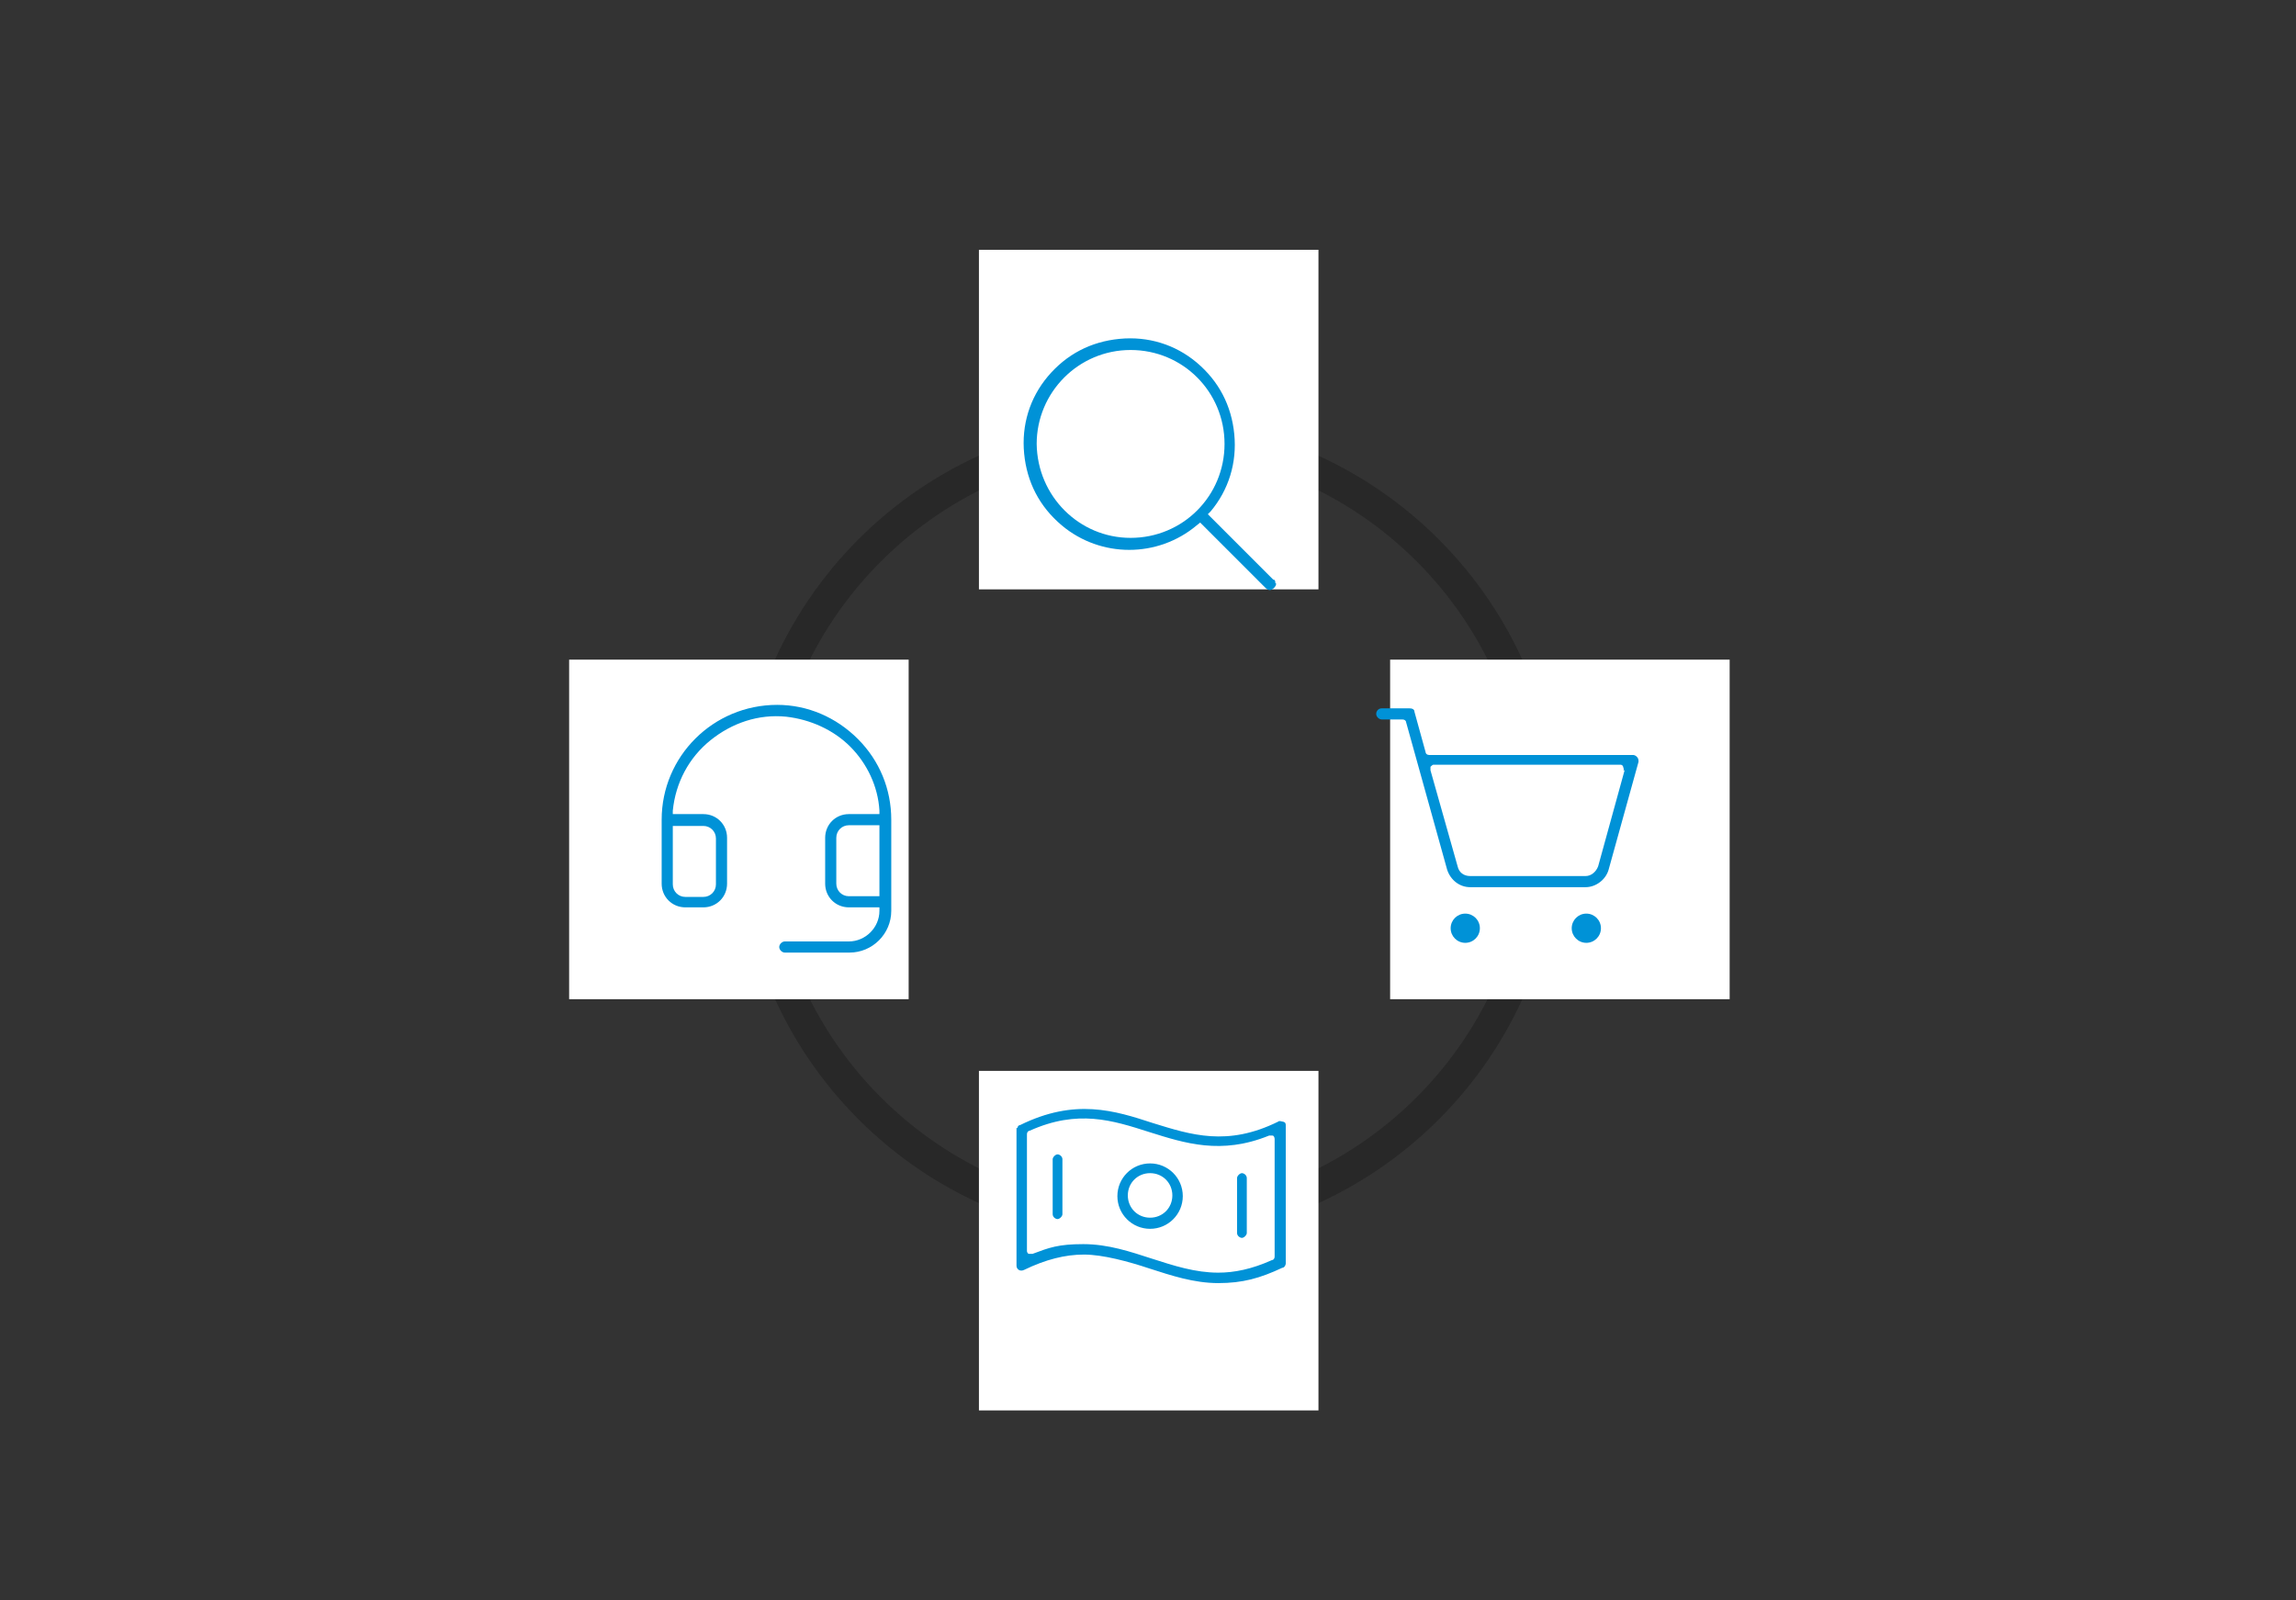 <?xml version="1.0" encoding="UTF-8"?>
<svg id="_レイヤー_1" xmlns="http://www.w3.org/2000/svg" width="330" height="230" version="1.1" viewBox="0 0 330 230">
  <rect x="0" y="0" width="330" height="230" fill="#333333" stroke="none"/>
  <!-- Generator: Adobe Illustrator 29.1.0, SVG Export Plug-In . SVG Version: 2.1.0 Build 142)  -->
  <defs>
    <style>
      .st0 {
        fill: #fff;
      }

      .st1 {
        fill: #0092d7;
      }

      .st2 {
        fill: #282828;
      }
    </style>
  </defs>
  <path class="st2" d="M165.1,64.7c30.1,0,54.5,24.5,54.5,54.5s-24.5,54.5-54.5,54.5-54.5-24.5-54.5-54.5,24.5-54.5,54.5-54.5M165.1,60.2c-32.6,0-59,26.5-59,59s26.5,59,59,59,59-26.5,59-59-26.5-59-59-59h0Z"/>
  <rect class="st0" x="81.8" y="94.8" width="48.8" height="48.8"/>
  <rect class="st0" x="199.8" y="94.8" width="48.8" height="48.8"/>
  <rect class="st0" x="140.7" y="153.9" width="48.8" height="48.8"/>
  <rect class="st0" x="140.7" y="35.9" width="48.8" height="48.8"/>
  <path class="st1" d="M183.3,83.8c0-.2,0-.5-.3-.5l-9.4-9.4.4-.4c2.6-3.1,3.8-7,3.4-11.1s-2.2-7.6-5.4-10.3c-3.1-2.6-7-3.8-11.1-3.4s-7.6,2.2-10.3,5.4c-2.6,3.1-3.8,7-3.4,11.1.4,4.1,2.2,7.6,5.4,10.3,5.6,4.7,13.8,4.7,19.4,0l.5-.4,9.4,9.4c.4.4.8.4,1.2,0,.2-.2.3-.4.3-.5h0v-.2ZM162.5,77.3c-7.4,0-13.4-6-13.5-13.5,0-7.4,6-13.5,13.5-13.5s13.5,6,13.5,13.5-6,13.5-13.5,13.5Z"/>
  <g>
    <circle class="st1" cx="210.6" cy="133.4" r="2.1"/>
    <circle class="st1" cx="228" cy="133.4" r="2.1"/>
    <path class="st1" d="M235.5,109.5v-.2c0-.4-.4-.8-.8-.8h-29.3c-.3,0-.5-.2-.5-.4l-1.6-5.8c0-.4-.4-.5-.7-.5h-4c-.5,0-.8.4-.8.8s.4.8.8.8h3c.3,0,.5.2.5.4l5.9,21.2c.5,1.5,1.8,2.5,3.3,2.5h16.6c1.5,0,2.9-1.1,3.3-2.5l4.3-15.5h.2-.2ZM233.5,110.7l-3.8,13.8c-.3.8-1,1.4-1.8,1.4h-16.6c-.9,0-1.6-.5-1.8-1.4l-3.9-13.8v-.5c0,0,.3-.3.4-.3h26.8c.2,0,.4,0,.5.3,0,.2.2.4,0,.5h.2Z"/>
  </g>
  <path class="st1" d="M112.9,136.9h9.2c3.3,0,6-2.7,6-6v-13.1c0-4.4-1.7-8.5-4.8-11.6h0c-3.1-3.1-7.2-4.9-11.6-4.9-9.2,0-16.6,7.4-16.6,16.5v9.2c0,1.9,1.5,3.4,3.4,3.4h2.6c1.9,0,3.4-1.5,3.4-3.4v-6.6c0-1.9-1.5-3.4-3.4-3.4h-4.4v-.5c.4-4,2.3-7.6,5.4-10.1s6.9-3.8,10.9-3.4c3.5.4,6.8,1.9,9.2,4.3,2.4,2.4,4,5.7,4.2,9.2v.5h-4.4c-1.9,0-3.4,1.5-3.4,3.4v6.6c0,1.9,1.5,3.4,3.4,3.4h4.4v.5c0,2.4-2,4.4-4.4,4.4h-9.2c-.4,0-.8.4-.8.8s.4.8.8.8h.1ZM101.1,118.7c1,0,1.8.8,1.8,1.8v6.6c0,1-.8,1.8-1.8,1.8h-2.6c-1,0-1.8-.8-1.8-1.8v-8.4s4.4,0,4.4,0ZM122,128.8c-1,0-1.8-.8-1.8-1.8v-6.6c0-1,.8-1.8,1.8-1.8h4.4v10.2h-4.4Z"/>
  <g>
    <path class="st1" d="M165.3,176.6c2.6,0,4.7-2.1,4.7-4.7s-2.1-4.7-4.7-4.7-4.7,2.1-4.7,4.7,2.1,4.7,4.7,4.7ZM165.3,168.6c1.8,0,3.2,1.4,3.2,3.2s-1.4,3.2-3.2,3.2-3.2-1.4-3.2-3.2,1.4-3.2,3.2-3.2Z"/>
    <path class="st1" d="M179.2,177.2v-7.9c0-.4-.4-.7-.7-.7s-.7.4-.7.7v7.9c0,.4.4.7.7.7s.7-.4.7-.7Z"/>
    <path class="st1" d="M151.3,166.6v7.9c0,.4.4.7.7.7s.7-.4.7-.7v-7.9c0-.4-.4-.7-.7-.7s-.7.4-.7.7Z"/>
    <path class="st1" d="M146.1,162.1v19.8c0,.5.5.9,1.1.6,3.1-1.5,5.9-2.2,8.6-2.2s6.4,1,9.4,2c3.1,1,6.4,2.1,9.9,2.1s6-.7,9.2-2.2c.3,0,.5-.4.5-.6v-19.8c0-.3,0-.5-.4-.6-.2,0-.5-.2-.7,0-7.3,3.6-12.5,1.9-18,.2-5.5-1.8-11.2-3.6-19.1.3-.3,0-.4.4-.4.6h0v-.2ZM147.6,163c0-.3.2-.5.4-.5,6.9-3.1,11.9-1.5,17.2.2,5.1,1.6,10.3,3.3,17.2.5h.5c.2,0,.3.3.3.5v16.9c0,.3-.2.5-.4.5-2.9,1.3-5.4,1.8-7.7,1.8-3.3,0-6.4-1-9.5-2s-6.3-2.1-9.9-2.1-4.9.5-7.3,1.4h-.5c-.2,0-.3-.3-.3-.4v-17,.2h0Z"/>
  </g>
</svg>